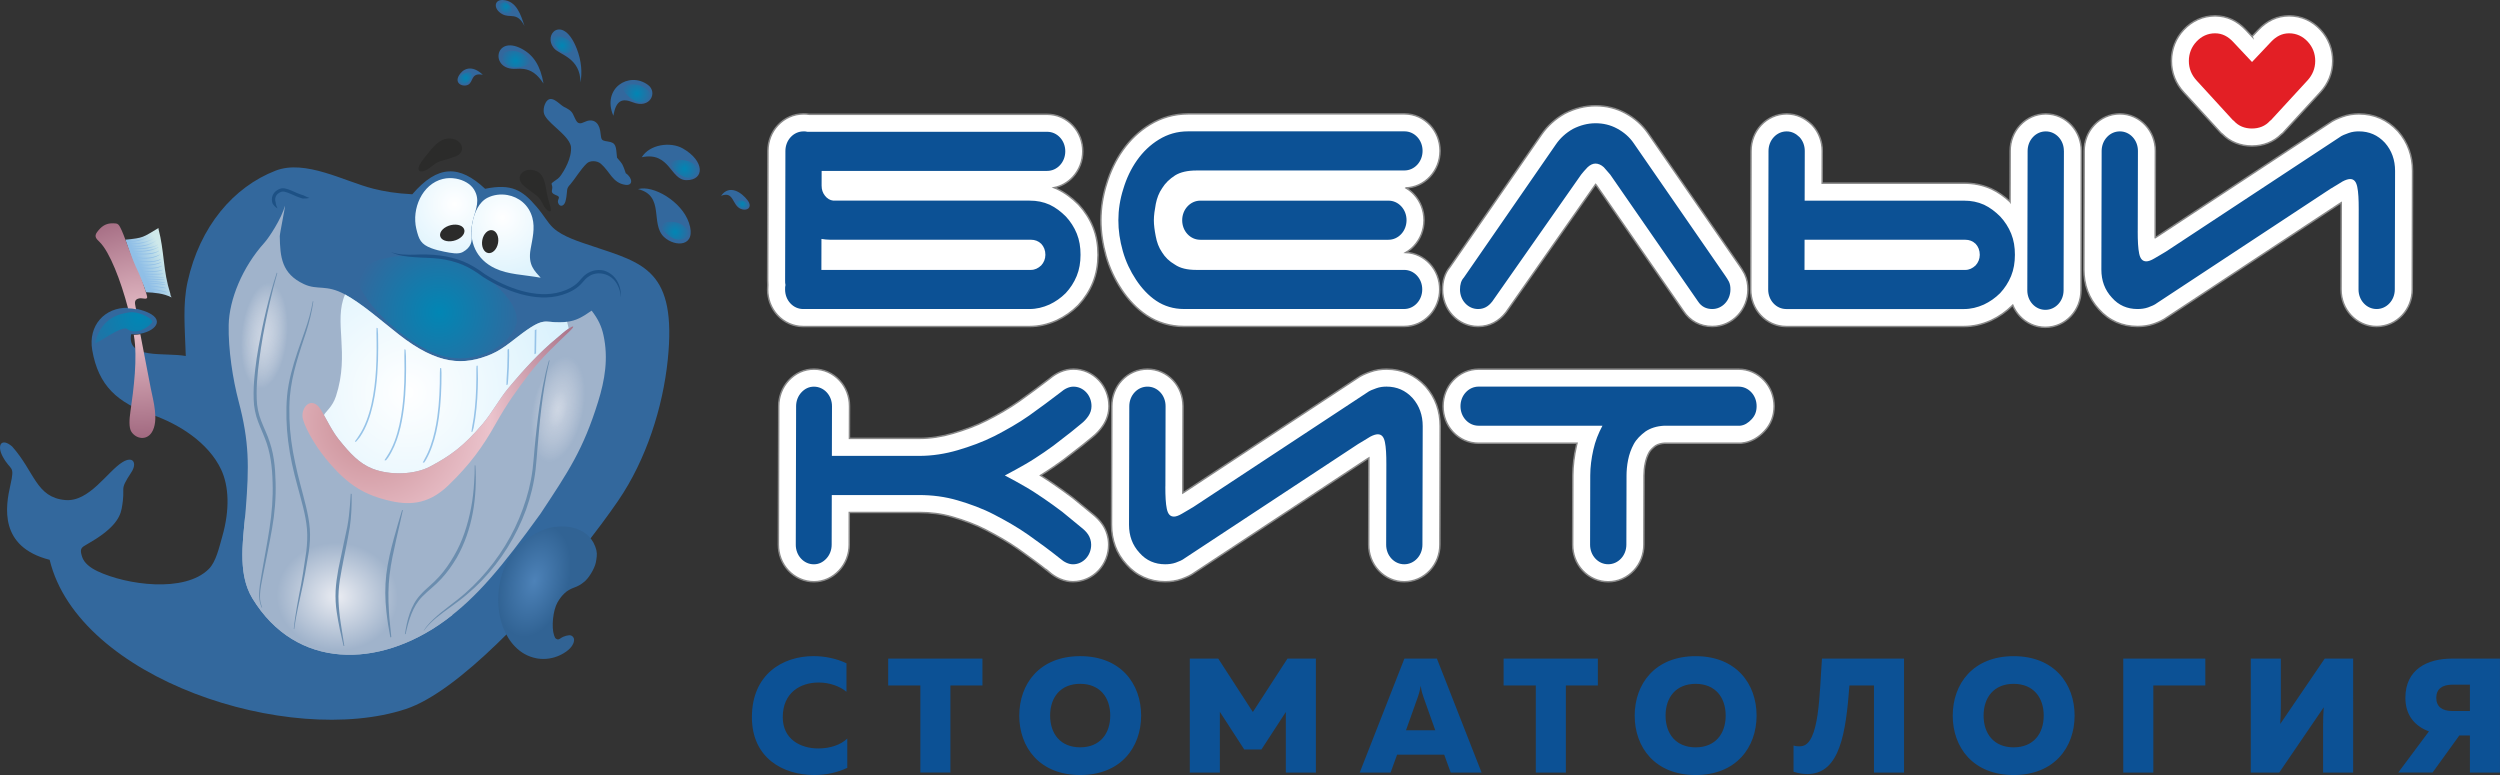 <?xml version="1.0" encoding="UTF-8"?> <svg xmlns="http://www.w3.org/2000/svg" xmlns:xlink="http://www.w3.org/1999/xlink" xmlns:xodm="http://www.corel.com/coreldraw/odm/2003" xml:space="preserve" width="127.211mm" height="39.436mm" version="1.1" style="shape-rendering:geometricPrecision; text-rendering:geometricPrecision; image-rendering:optimizeQuality; fill-rule:evenodd; clip-rule:evenodd" viewBox="0 0 1531.22 474.68"><rect x="0" y="0" width="1531.22" height="474.68" fill="#333333" stroke="none"/> <defs> <style type="text/css"> .str0 {stroke:#898989;stroke-width:0.92;stroke-miterlimit:22.926} .fil16 {fill:none} .fil9 {fill:#2B2B2A} .fil4 {fill:#33689D} .fil12 {fill:#96C3E8} .fil5 {fill:#A0B3CB} .fil1 {fill:white} .fil0 {fill:#0C5195;fill-rule:nonzero} .fil14 {fill:#1D5185;fill-rule:nonzero} .fil13 {fill:#6B8DAE;fill-rule:nonzero} .fil2 {fill:#E31F25;fill-rule:nonzero} .fil3 {fill:url(#id0)} .fil15 {fill:url(#id1)} .fil24 {fill:url(#id2)} .fil22 {fill:url(#id3)} .fil26 {fill:url(#id4)} .fil8 {fill:url(#id5)} .fil23 {fill:url(#id6)} .fil21 {fill:url(#id7)} .fil28 {fill:url(#id8)} .fil25 {fill:url(#id9)} .fil27 {fill:url(#id10)} .fil10 {fill:url(#id11)} .fil6 {fill:url(#id12)} .fil18 {fill:url(#id13)} .fil11 {fill:url(#id14)} .fil7 {fill:url(#id15)} .fil30 {fill:url(#id16)} .fil20 {fill:url(#id17)} .fil29 {fill:url(#id18)} .fil17 {fill:url(#id19)} .fil19 {fill:url(#id20)} </style> <linearGradient id="id0" gradientUnits="userSpaceOnUse" x1="101.44" y1="159.63" x2="87.23" y2="166.21"> <stop offset="0" style="stop-opacity:1; stop-color:#CFE9EA"></stop> <stop offset="1" style="stop-opacity:1; stop-color:#90BFE7"></stop> </linearGradient> <linearGradient id="id1" gradientUnits="userSpaceOnUse" xlink:href="#id0" x1="87.95" y1="139.53" x2="82.82" y2="145.66"> </linearGradient> <radialGradient id="id2" gradientUnits="userSpaceOnUse" gradientTransform="matrix(1.156 0.713 -7.12919E-001 1.155 -45 -222)" cx="309.8" cy="4.5" r="4.08" fx="309.8" fy="4.5"> <stop offset="0" style="stop-opacity:1; stop-color:#0186B4"></stop> <stop offset="0.89" style="stop-opacity:1; stop-color:#33689D"></stop> <stop offset="1" style="stop-opacity:1; stop-color:#33689D"></stop> </radialGradient> <radialGradient id="id3" gradientUnits="userSpaceOnUse" gradientTransform="matrix(1.165 0.389 -3.89301E-001 1.165 -26 -198)" xlink:href="#id2" cx="454.55" cy="125.44" r="3.8" fx="454.55" fy="125.44"> </radialGradient> <radialGradient id="id4" gradientUnits="userSpaceOnUse" gradientTransform="matrix(1.165 0.39 -3.89519E-001 1.165 -42 -162)" xlink:href="#id2" cx="390.17" cy="57.7" r="8.52" fx="390.17" fy="57.7"> </radialGradient> <radialGradient id="id5" gradientUnits="userSpaceOnUse" gradientTransform="matrix(0.349 -1.16177E+000 -5.16485E-001 -3.3394E-001 352 731)" cx="341.35" cy="250.61" r="26.74" fx="341.35" fy="250.61"> <stop offset="0" style="stop-opacity:0.608; stop-color:#EAECF2"></stop> <stop offset="0.349" style="stop-opacity:0.804; stop-color:#C5CFDE"></stop> <stop offset="1" style="stop-opacity:1; stop-color:#A0B3CB"></stop> </radialGradient> <radialGradient id="id6" gradientUnits="userSpaceOnUse" gradientTransform="matrix(1.109 -1.14791E+000 1.148 1.109 -85 322)" xlink:href="#id2" cx="284.78" cy="47.41" r="3.84" fx="284.78" fy="47.41"> </radialGradient> <radialGradient id="id7" gradientUnits="userSpaceOnUse" gradientTransform="matrix(1.165 0.389 -3.89454E-001 1.165 -13 -184)" xlink:href="#id2" cx="413.52" cy="141.86" r="8.52" fx="413.52" fy="141.86"> </radialGradient> <radialGradient id="id8" gradientUnits="userSpaceOnUse" gradientTransform="matrix(-1.1674E+000 -3.00413E-001 0.3 -1.16754E+000 673 175)" xlink:href="#id2" cx="315.52" cy="36.96" r="8.63" fx="315.52" fy="36.96"> </radialGradient> <radialGradient id="id9" gradientUnits="userSpaceOnUse" gradientTransform="matrix(1.165 0.389 -3.89522E-001 1.165 -29 -181)" xlink:href="#id2" cx="419.58" cy="103.98" r="8.52" fx="419.58" fy="103.98"> </radialGradient> <radialGradient id="id10" gradientUnits="userSpaceOnUse" gradientTransform="matrix(2.898 0.006 -6.04105E-003 2.898 -159 -371)" xlink:href="#id2" cx="84.51" cy="195" r="17.56" fx="84.51" fy="195"> </radialGradient> <radialGradient id="id11" gradientUnits="userSpaceOnUse" gradientTransform="matrix(1.743 -1.34219E+000 1.342 1.743 -374 281)" cx="278.26" cy="124.76" r="23.06" fx="278.26" fy="124.76"> <stop offset="0" style="stop-opacity:1; stop-color:white"></stop> <stop offset="1" style="stop-opacity:1; stop-color:#D0EEFC"></stop> </radialGradient> <radialGradient id="id12" gradientUnits="userSpaceOnUse" gradientTransform="matrix(-9.28483E-001 -7.75222E-002 0.069 -8.2305E-001 373 682)" cx="206.35" cy="365.26" r="39.88" fx="206.35" fy="365.26"> <stop offset="0" style="stop-opacity:1; stop-color:#EAECF2"></stop> <stop offset="1" style="stop-opacity:1; stop-color:#A0B3CB"></stop> </radialGradient> <radialGradient id="id13" gradientUnits="userSpaceOnUse" gradientTransform="matrix(1.236 1.65 -1.6504E+000 1.236 148 -539)" xlink:href="#id11" cx="307.42" cy="133.4" r="25.49" fx="307.42" fy="133.4"> </radialGradient> <radialGradient id="id14" gradientUnits="userSpaceOnUse" gradientTransform="matrix(1.611 0.512 -5.12282E-001 1.611 -29 -275)" xlink:href="#id11" cx="249.4" cy="240.6" r="74.98" fx="249.4" fy="240.6"> </radialGradient> <radialGradient id="id15" gradientUnits="userSpaceOnUse" gradientTransform="matrix(0.054 -9.08973E-001 0.4 -3.8531E-002 71 361)" cx="162.18" cy="205.44" r="35.63" fx="162.18" fy="205.44"> <stop offset="0" style="stop-opacity:0.608; stop-color:#EAECF2"></stop> <stop offset="1" style="stop-opacity:1; stop-color:#A0B3CB"></stop> </radialGradient> <radialGradient id="id16" gradientUnits="userSpaceOnUse" gradientTransform="matrix(0.901 -1.21117E+000 0.556 1.076 -166 369)" cx="327.51" cy="356.53" r="21.1" fx="327.51" fy="356.53"> <stop offset="0" style="stop-opacity:1; stop-color:#4D82B8"></stop> <stop offset="1" style="stop-opacity:1; stop-color:#316394"></stop> </radialGradient> <radialGradient id="id17" gradientUnits="userSpaceOnUse" gradientTransform="matrix(1.165 0.389 -3.89489E-001 1.165 30 -136)" xlink:href="#id2" cx="268.92" cy="191.12" r="48.75" fx="268.92" fy="191.12"> </radialGradient> <radialGradient id="id18" gradientUnits="userSpaceOnUse" gradientTransform="matrix(1.159 0.684 -6.84397E-001 1.159 -36 -240)" xlink:href="#id2" cx="344.57" cy="27.83" r="6.59" fx="344.57" fy="27.83"> </radialGradient> <radialGradient id="id19" gradientUnits="userSpaceOnUse" gradientTransform="matrix(0.124 1.205 -1.20488E+000 0.124 314 72)" cx="84.89" cy="198.55" r="65.73" fx="84.89" fy="198.55"> <stop offset="0" style="stop-opacity:1; stop-color:#EBC3CC"></stop> <stop offset="1" style="stop-opacity:1; stop-color:#975C75"></stop> </radialGradient> <radialGradient id="id20" gradientUnits="userSpaceOnUse" gradientTransform="matrix(1.43 1.197 -1.19708E+000 1.43 213 -383)" cx="226.72" cy="259.46" r="82.92" fx="226.72" fy="259.46"> <stop offset="0" style="stop-opacity:1; stop-color:#C88B93"></stop> <stop offset="0.478" style="stop-opacity:1; stop-color:#EBC3CC"></stop> <stop offset="1" style="stop-opacity:1; stop-color:#975C75"></stop> </radialGradient> </defs> <g id="Слой_x0020_1">  <path class="fil0" d="M460.53 439.28c-0,24.93 19.01,35.4 38.12,35.4 7.36,0 14.23,-1.5 20.3,-4.39l0 -17.95c-3.98,3.89 -10.55,6.08 -17.72,6.08 -10.85,0 -21.8,-5.58 -21.8,-19.15 0,-15.16 10.95,-21.24 22,-21.24 6.37,0 12.74,2.09 17.02,5.68l0 -17.45c-6.07,-2.89 -13.14,-4.39 -20.2,-4.39 -18.81,0 -37.72,11.07 -37.72,37.4zm83.47 -35.9l0 16.45 19.71 0 -0 53.35 18.41 0 0 -53.35 19.61 0 0 -16.45 -57.73 0zm80.28 34.9c-0,19.45 12.44,36.4 37.32,36.4 24.88,0 37.32,-16.95 37.33,-36.4 0,-19.45 -12.44,-36.4 -37.32,-36.4 -24.88,0 -37.32,16.95 -37.32,36.4zm55.73 0c-0,11.17 -6.37,19.45 -18.41,19.45 -12.04,0 -18.41,-8.28 -18.41,-19.45 0,-11.17 6.37,-19.45 18.41,-19.45 12.04,0 18.41,8.28 18.41,19.45zm108.55 -34.9l-21.2 32.71 -21.2 -32.71 -17.42 0 -0 69.81 18.41 0 0 -37.2 14.93 23.03 10.55 0 14.93 -22.93 -0 37.1 18.41 0 0 -69.81 -17.42 0zm63.16 69.81l3.98 -10.97 28.86 0 3.98 10.97 18.91 0 -27.36 -69.81 -19.91 0 -27.37 69.81 18.91 0zm16.62 -46.07c0.6,-1.69 1.19,-3.39 1.79,-7.08 0.6,3.69 1.19,5.39 1.79,7.08l7.16 20.14 -17.92 0 7.17 -20.14zm52.61 -23.73l-0 16.45 19.71 0 -0 53.35 18.41 0 0 -53.35 19.61 0 0 -16.45 -57.73 0zm80.28 34.9c-0,19.45 12.44,36.4 37.32,36.4 24.88,0 37.32,-16.95 37.33,-36.4 0,-19.45 -12.44,-36.4 -37.32,-36.4 -24.88,0 -37.32,16.95 -37.33,36.4zm55.73 0c0,11.17 -6.37,19.45 -18.41,19.45 -12.04,0 -18.41,-8.28 -18.41,-19.45 0,-11.17 6.37,-19.45 18.41,-19.45 12.04,0 18.41,8.28 18.41,19.45zm58.98 -34.9c-1.59,21.14 -1.4,52.45 -12.64,53.65 -1.89,0.2 -3.48,0 -4.78,-0.4l-0 16.06c3.09,1 5.97,1.4 8.56,1.4 20.01,-0.1 23.49,-25.63 25.68,-54.25l15.03 0 -0 53.35 18.41 0 0 -69.81 -50.26 0zm80.08 34.9c-0,19.45 12.44,36.4 37.32,36.4 24.88,0 37.32,-16.95 37.33,-36.4 0,-19.45 -12.44,-36.4 -37.32,-36.4 -24.88,0 -37.32,16.95 -37.32,36.4zm55.73 0c-0,11.17 -6.37,19.45 -18.41,19.45 -12.04,0 -18.41,-8.28 -18.41,-19.45 0,-11.17 6.37,-19.45 18.41,-19.45 12.04,0 18.41,8.28 18.41,19.45zm67.14 34.9l0 -53.35 31.85 0 0 -16.45 -50.26 0 -0 69.81 18.41 0zm122.38 0l0.01 -69.81 -17.42 0 -27.27 40.09c0.3,-3.29 0.4,-7.68 0.4,-11.57l0 -28.52 -18.41 0 -0 69.81 17.42 0 27.27 -39.99c-0.3,3.29 -0.4,7.68 -0.4,11.47l-0 28.52 18.41 0zm48.63 0l16.42 -22.74 6.47 0 -0 22.74 18.41 0 0 -69.81 -29.36 0c-15.13,0 -28.56,6.58 -28.57,24.03 -0,10.97 6.07,17.45 14.43,20.54l-18.81 25.23 21 0zm2.29 -45.77c0,-5.38 3.58,-8.08 9.85,-8.08l10.75 0 -0 16.15 -10.75 0c-6.27,0 -9.85,-2.69 -9.85,-8.08z"></path> <g id="_105553353117216"> <path class="fil1 str0" d="M1019.53 271.46c-1.93,0.13 -3.87,0.55 -5.53,1.58 -1.41,1.07 -3.08,2.52 -3.91,4.06 -1.15,2.11 -1.93,4.38 -2.4,6.74 -0.49,2.43 -0.73,4.92 -0.74,7.4l-0.1 42.42c-0.01,5.84 -2.13,11.46 -6.12,15.75 -4.09,4.4 -9.7,6.92 -15.72,6.92 -6.02,0 -11.64,-2.52 -15.72,-6.93 -3.98,-4.3 -6.08,-9.93 -6.06,-15.78l0.1 -42.42c0.01,-6.07 0.82,-12.11 2.14,-18.03 0.13,-0.57 0.26,-1.13 0.4,-1.69l-60.24 0c-6.02,0 -11.63,-2.51 -15.72,-6.93 -3.98,-4.3 -6.08,-9.93 -6.06,-15.78 0.01,-5.84 2.14,-11.46 6.12,-15.75 4.09,-4.4 9.7,-6.91 15.72,-6.91l159.15 0c6.02,0 11.64,2.52 15.72,6.93 3.98,4.3 6.08,9.93 6.07,15.77 -0.01,5.84 -1.9,10.96 -5.89,15.25 -3.78,4.07 -8.45,6.86 -14.07,7.37l-0.48 0.04 -46.65 0zm-295.05 30.43c0.32,-0.19 0.64,-0.39 0.97,-0.58l105.6 -69.54c2.58,-1.89 5.33,-2.98 8.32,-4.05 3.19,-1.14 6.49,-1.63 9.87,-1.63 9.34,0 17.46,3.57 23.8,10.42l0.1 0.11 0.1 0.11c6.01,6.88 8.87,15.2 8.85,24.29l-0.17 72.62c-0.01,5.84 -2.14,11.46 -6.12,15.75 -4.09,4.4 -9.7,6.91 -15.72,6.91 -6.02,0 -11.64,-2.52 -15.72,-6.93 -3.98,-4.3 -6.08,-9.93 -6.06,-15.78l0.11 -49.16c0,-1.24 0.01,-2.57 -0,-3.93 -0.32,0.19 -0.65,0.39 -0.97,0.57l-105.59 69.53c-2.5,1.84 -5.19,3.01 -8.1,4.06 -3.23,1.16 -6.68,1.63 -10.1,1.63 -9.29,0 -17.5,-3.55 -23.67,-10.53 -6.27,-6.83 -9.21,-15.19 -9.19,-24.41l0.17 -72.62c0.01,-5.84 2.14,-11.46 6.12,-15.75 4.09,-4.4 9.7,-6.91 15.72,-6.91 6.02,0 11.63,2.52 15.72,6.93 3.98,4.3 6.08,9.93 6.07,15.78l-0.11 49.16c-0,1.24 -0.01,2.57 0,3.93zm-81.99 48.43c-6.08,-4.86 -12.36,-9.45 -18.71,-13.95 -6.26,-4.43 -13,-8.18 -19.79,-11.73 -6.5,-3.4 -13.46,-5.88 -20.49,-7.95 -6.68,-1.97 -13.61,-2.81 -20.56,-2.81l-42.76 0 -0.05 19.76c-0.01,5.84 -2.14,11.46 -6.12,15.75 -4.08,4.39 -9.45,6.91 -15.48,6.91 -6.02,0 -11.63,-2.52 -15.72,-6.93 -3.98,-4.3 -6.08,-9.93 -6.07,-15.78l0.2 -84.85c0.01,-5.84 2.14,-11.46 6.12,-15.75 4.08,-4.39 9.45,-6.91 15.48,-6.91 6.02,0 11.64,2.52 15.72,6.93 3.98,4.3 6.08,9.93 6.06,15.78l-0.05 19.71 42.71 0c6.98,0 13.89,-1.09 20.58,-3.06 7.14,-2.1 14.2,-4.59 20.82,-7.99 6.82,-3.5 13.53,-7.28 19.79,-11.7 6.32,-4.46 12.5,-9.13 18.66,-13.8 4.09,-3.5 9.16,-5.88 14.62,-5.88 6.02,0 11.64,2.52 15.72,6.93 3.98,4.3 6.08,9.93 6.07,15.77 -0.01,4.28 -1.29,8.34 -3.66,11.89 -1.78,2.68 -4.1,5.2 -6.64,7.18 -3.86,3.18 -7.71,6.36 -11.72,9.34 -3.78,3.04 -7.67,5.94 -11.69,8.65 -2.7,1.82 -5.41,3.64 -8.18,5.36 2.75,1.72 5.44,3.52 8.12,5.34 3.91,2.64 7.7,5.45 11.48,8.27l0.18 0.13 0.17 0.14c3.85,3.12 7.68,6.28 11.5,9.44 2.54,1.98 4.85,4.26 6.63,6.95 2.35,3.57 3.61,7.88 3.61,12.16 -0.01,5.84 -2.14,11.46 -6.12,15.75 -4.09,4.4 -9.7,6.91 -15.72,6.91 -5.51,0 -10.62,-2.43 -14.73,-5.99z"></path> <path class="fil0" d="M1064.83 236.8c3.01,0 5.78,1.25 7.86,3.49 2.08,2.24 3.23,5.24 3.22,8.48 -0.01,3.25 -0.94,5.74 -3.03,7.99 -2.09,2.25 -4.41,3.75 -7.18,3.99l-46.5 0c-4.63,0.25 -8.33,1.5 -11.34,3.5 -3.01,2.24 -5.56,4.74 -7.19,7.73 -1.63,3 -2.79,6.24 -3.49,9.73 -0.7,3.5 -0.94,6.74 -0.95,9.48l-0.1 42.42c-0.01,3.25 -1.17,6.24 -3.26,8.48 -2.09,2.25 -4.87,3.5 -7.88,3.5 -3.01,0 -5.78,-1.25 -7.86,-3.5 -2.08,-2.24 -3.23,-5.24 -3.22,-8.48l0.1 -42.42c0.01,-5.24 0.72,-10.48 1.89,-15.72 1.17,-5.24 3.03,-9.98 5.59,-14.73l-75.88 0c-3.01,0 -5.78,-1.25 -7.86,-3.49 -2.08,-2.25 -3.23,-5.24 -3.22,-8.49 0.01,-3.24 1.17,-6.24 3.26,-8.48 2.09,-2.25 4.87,-3.49 7.87,-3.49l159.15 0zm-351.07 61.14c-0.01,5.99 0.21,10.48 0.9,13.72 0.69,3.25 2.07,4.74 4.38,4.74 1.16,0 2.78,-0.5 4.86,-1.75 1.85,-1 4.17,-2.5 7.18,-4.24l106.11 -69.88c1.62,-1.25 3.7,-2 5.79,-2.74 2.08,-0.75 4.17,-1 6.25,-1 6.25,0 11.56,2.24 15.95,6.99 4.15,4.74 6.22,10.48 6.21,17.22l-0.17 72.62c-0.01,3.25 -1.17,6.24 -3.26,8.48 -2.09,2.25 -4.87,3.5 -7.87,3.5 -3.01,0 -5.78,-1.25 -7.86,-3.5 -2.08,-2.24 -3.23,-5.24 -3.22,-8.48l0.11 -49.16c0.01,-5.99 -0.21,-10.48 -0.89,-13.73 -0.69,-3.25 -2.07,-4.74 -4.38,-4.74 -1.16,0 -2.78,0.5 -4.63,1.49 -2.09,1.25 -4.4,2.75 -7.41,4.49l-106.11 69.88c-1.62,1.25 -3.47,2 -5.56,2.75 -2.08,0.75 -4.39,1 -6.48,1 -6.25,0 -11.56,-2.25 -15.71,-6.99 -4.39,-4.74 -6.45,-10.48 -6.44,-17.22l0.17 -72.62c0.01,-3.24 1.17,-6.24 3.26,-8.48 2.09,-2.25 4.87,-3.49 7.88,-3.49 3.01,0 5.78,1.25 7.86,3.49 2.08,2.24 3.23,5.24 3.22,8.48l-0.11 49.16zm-204.22 -18.72l53.44 0c8.1,0 15.96,-1.25 23.6,-3.49 7.64,-2.25 15.28,-4.99 22.69,-8.73 7.18,-3.74 14.36,-7.74 21.08,-12.48 6.72,-4.74 12.98,-9.48 19.23,-14.22 2.55,-2.25 5.33,-3.49 7.87,-3.49 3.01,0 5.78,1.25 7.86,3.49 2.08,2.24 3.23,5.24 3.22,8.48 -0.01,2.25 -0.71,4.24 -1.87,5.99 -1.16,1.75 -2.78,3.49 -4.41,4.74 -3.94,3.25 -7.88,6.49 -11.59,9.24 -3.71,2.99 -7.42,5.74 -11.12,8.23 -3.71,2.5 -7.41,4.99 -11.35,7.24 -3.94,2.25 -8.34,4.74 -12.74,6.99 4.39,2.25 8.78,4.74 12.7,6.99 3.93,2.25 7.62,4.74 11.32,7.24 3.7,2.5 7.39,5.24 11.09,7.99 3.7,3 7.62,6.24 11.54,9.48 1.62,1.25 3.23,2.74 4.39,4.49 1.15,1.75 1.84,3.99 1.84,6.24 -0.01,3.25 -1.17,6.24 -3.26,8.48 -2.09,2.25 -4.87,3.5 -7.88,3.5 -2.54,0 -5.32,-1.25 -7.86,-3.5 -6.23,-4.99 -12.7,-9.73 -19.4,-14.47 -6.7,-4.74 -13.86,-8.74 -21.02,-12.48 -7.16,-3.74 -14.79,-6.49 -22.42,-8.73 -7.63,-2.24 -15.49,-3.24 -23.59,-3.24l-53.44 0 -0.07 30.44c-0.01,3.25 -1.17,6.24 -3.26,8.48 -2.09,2.25 -4.64,3.5 -7.64,3.5 -3.01,0 -5.78,-1.25 -7.86,-3.5 -2.08,-2.24 -3.23,-5.24 -3.22,-8.48l0.2 -84.85c0,-3.24 1.17,-6.24 3.26,-8.48 2.09,-2.25 4.63,-3.49 7.64,-3.49 3.01,0 5.78,1.25 7.86,3.49 2.08,2.24 3.22,5.24 3.22,8.48l-0.07 30.45z"></path> </g> <g id="_105553356420608"> <path class="fil1 str0" d="M470.26 174.53c-0.08,-0.91 -0.1,-1.82 -0.09,-2.75l0.18 -79.36c0.01,-5.84 2.13,-11.46 6.12,-15.75 4.09,-4.4 9.7,-6.91 15.72,-6.91 1.19,0 2.34,0.05 3.51,0.25l145.7 0c6.02,0 11.63,2.52 15.72,6.93 3.98,4.3 6.08,9.94 6.07,15.78 -0.01,5.84 -2.14,11.46 -6.12,15.75 -3.09,3.32 -7.04,5.57 -11.38,6.47 0.53,0.21 1.06,0.43 1.59,0.67l0.11 0.05 0.11 0.05c4.87,2.3 9.12,5.55 12.92,9.34l0.15 0.15 0.14 0.15c3.73,4.03 6.71,8.66 8.76,13.75 2.2,5.45 3.07,11.15 3.06,17 -0.01,5.86 -0.92,11.55 -3.14,17 -2.07,5.09 -5.07,9.71 -8.81,13.73l-0.14 0.16 -0.15 0.15c-3.8,3.78 -8.09,6.79 -12.94,9.08l-0.11 0.05 -0.11 0.05c-5.32,2.37 -10.77,3.67 -16.61,3.67l-138.57 0c-6.02,0 -11.63,-2.52 -15.72,-6.93 -3.98,-4.3 -6.08,-9.93 -6.07,-15.78 0,-0.92 0.02,-1.83 0.1,-2.74zm390.9 -59.42c1.82,1.07 3.49,2.42 4.97,4.01 3.98,4.3 6.08,9.93 6.06,15.77 -0.01,5.84 -2.14,11.46 -6.12,15.75 -1.47,1.59 -3.15,2.93 -4.96,3.99 5.61,0.28 10.8,2.75 14.64,6.9 3.98,4.3 6.08,9.93 6.06,15.77 -0.01,5.84 -2.14,11.46 -6.12,15.75 -4.09,4.4 -9.7,6.91 -15.71,6.91l-134.86 0c-8.14,0 -16.05,-2.26 -22.83,-6.8 -6.22,-4.16 -11.34,-9.75 -15.45,-15.98 -4.17,-6.32 -7.36,-13.16 -9.42,-20.45 -2.02,-7.15 -3.15,-14.47 -3.14,-21.9 0.02,-7.59 1.21,-15.14 3.54,-22.37 2.19,-7.28 5.46,-14.27 9.86,-20.48 4.48,-6.33 9.98,-11.64 16.61,-15.68 7.2,-4.38 14.97,-6.55 23.39,-6.55l132.55 0c6.02,0 11.63,2.52 15.72,6.93 3.98,4.3 6.08,9.93 6.07,15.78 -0.01,5.84 -2.14,11.46 -6.12,15.75 -3.86,4.16 -9.09,6.63 -14.73,6.89zm26.95 48.37l56.06 -81.11c3.64,-5.27 8.39,-9.56 13.96,-12.71l0.2 -0.12 0.21 -0.11c5.86,-2.99 12.16,-4.66 18.75,-4.66 6.44,0 12.59,1.46 18.27,4.53 5.55,2.99 10.3,7.14 13.89,12.33l55.93 80.96c1.1,1.52 2.03,3.11 2.94,4.75l0.2 0.35 0.17 0.37c1.37,2.96 1.9,6 1.9,9.25 -0.01,5.84 -2.14,11.46 -6.12,15.75 -4.09,4.4 -9.7,6.91 -15.72,6.91 -7.34,0 -13.66,-3.34 -17.68,-9.49l-53.23 -76.89c-0.19,-0.21 -0.37,-0.42 -0.55,-0.63 -0.06,0.08 -0.13,0.16 -0.19,0.25l-54.59 77.93 -0.16 0.21c-4.23,5.46 -10.06,8.64 -17.03,8.64 -6.02,0 -11.63,-2.52 -15.72,-6.93 -3.98,-4.3 -6.08,-9.93 -6.07,-15.78 0.01,-5.03 1.32,-9.9 4.57,-13.79zm343.01 -39.96l0.07 -31.09c0.01,-5.84 2.13,-11.46 6.12,-15.75 4.09,-4.4 9.7,-6.91 15.71,-6.91 6.02,0 11.64,2.52 15.72,6.93 3.98,4.3 6.08,9.93 6.06,15.78l-0.2 85.34c-0.01,5.84 -2.14,11.46 -6.12,15.75 -4.09,4.4 -9.7,6.91 -15.72,6.91 -6.02,0 -11.64,-2.52 -15.72,-6.93 -1.82,-1.97 -3.25,-4.21 -4.26,-6.63l-0.07 0.07 -0.15 0.15c-3.8,3.78 -8.09,6.79 -12.94,9.08l-0.11 0.05 -0.11 0.05c-5.32,2.37 -10.77,3.67 -16.61,3.67l-108.72 0c-6.02,0 -11.64,-2.52 -15.72,-6.93 -3.98,-4.3 -6.08,-9.93 -6.06,-15.78l0.19 -84.85c0.01,-5.84 2.14,-11.46 6.12,-15.75 4.09,-4.4 9.7,-6.91 15.72,-6.91 5.94,0 11.1,2.43 15.32,6.52l0.21 0.2 0.2 0.21c3.97,4.3 6.07,9.93 6.06,15.77l-0.05 19.71 86.89 0c5.82,0 11.28,1.05 16.61,3.42l0.11 0.05 0.11 0.05c4.2,1.98 7.94,4.67 11.33,7.81zm148.25 -101.17l3.85 -4.08c5.06,-5.36 11.37,-8.57 18.84,-8.57 7.49,0 14.21,3.08 19.27,8.56 4.89,5.28 7.44,11.92 7.43,19.11 -0.02,7.22 -2.68,13.82 -7.56,19.13l-23.1 25.13 -0.65 0.47c-4.84,4.92 -11.27,7.33 -18.17,7.33 -6.91,0 -13.36,-2.42 -18.19,-7.37l-0.65 -0.47 -22.98 -25.11c-4.87,-5.33 -7.51,-11.94 -7.49,-19.17 0.02,-7.18 2.6,-13.8 7.49,-19.06 5.07,-5.46 11.79,-8.54 19.27,-8.54 7.47,0 13.79,3.22 18.84,8.6l3.81 4.05zm-59.33 123.22c0.32,-0.19 0.64,-0.39 0.97,-0.58l105.6 -69.54c2.58,-1.89 5.33,-2.98 8.32,-4.05 3.19,-1.14 6.49,-1.63 9.87,-1.63 9.34,0 17.46,3.57 23.8,10.42l0.1 0.1 0.1 0.11c6.02,6.87 8.88,15.2 8.86,24.3l-0.17 72.62c-0.01,5.84 -2.14,11.46 -6.12,15.75 -4.09,4.4 -9.7,6.91 -15.72,6.91 -6.02,0 -11.63,-2.52 -15.72,-6.93 -3.98,-4.3 -6.08,-9.93 -6.07,-15.78l0.11 -49.16c0,-1.24 0.01,-2.57 -0,-3.93 -0.32,0.19 -0.65,0.39 -0.97,0.57l-105.59 69.53c-2.5,1.84 -5.18,3.01 -8.1,4.06 -3.23,1.16 -6.68,1.63 -10.1,1.63 -9.29,0 -17.5,-3.55 -23.67,-10.53 -6.27,-6.83 -9.21,-15.18 -9.19,-24.41l0.17 -72.62c0.01,-5.84 2.14,-11.46 6.12,-15.75 4.09,-4.4 9.7,-6.91 15.72,-6.91 6.02,0 11.64,2.52 15.72,6.93 3.98,4.3 6.08,9.93 6.06,15.78l-0.11 49.16c-0,1.24 -0.01,2.57 0,3.93z"></path> <path class="fil2" d="M1379.35 37.96l11.66 -12.35c3.02,-3.2 6.56,-5.21 11.05,-5.21 4.5,0 8.37,1.84 11.41,5.13 3.05,3.3 4.59,7.32 4.58,11.82 -0.01,4.55 -1.67,8.57 -4.73,11.9l-22.36 24.31 -0.61 0.44c-2.85,3.24 -6.74,4.71 -11.08,4.71 -4.34,0 -8.23,-1.48 -11.08,-4.72l-0.61 -0.44 -22.25 -24.31c-3.06,-3.35 -4.69,-7.37 -4.68,-11.92 0.01,-4.49 1.57,-8.51 4.63,-11.8 3.05,-3.28 6.92,-5.12 11.42,-5.12 4.49,0 8.02,2.01 11.04,5.22l11.59 12.34z"></path> <path class="fil0" d="M1309.33 141.61c-0.01,5.99 0.21,10.48 0.89,13.72 0.69,3.25 2.07,4.74 4.38,4.74 1.16,0 2.78,-0.5 4.86,-1.75 1.85,-1 4.17,-2.5 7.18,-4.24l106.11 -69.88c1.62,-1.25 3.7,-2 5.79,-2.74 2.08,-0.75 4.16,-1 6.25,-1 6.25,0 11.56,2.24 15.95,6.99 4.15,4.74 6.22,10.48 6.21,17.22l-0.17 72.62c-0.01,3.25 -1.17,6.24 -3.26,8.48 -2.09,2.25 -4.87,3.5 -7.87,3.5 -3.01,0 -5.78,-1.25 -7.86,-3.5 -2.08,-2.24 -3.23,-5.24 -3.22,-8.48l0.11 -49.16c0.01,-5.99 -0.21,-10.48 -0.9,-13.73 -0.69,-3.25 -2.07,-4.74 -4.38,-4.74 -1.16,0 -2.78,0.5 -4.63,1.49 -2.08,1.25 -4.4,2.75 -7.41,4.49l-106.11 69.88c-1.62,1.25 -3.48,2 -5.56,2.75 -2.09,0.75 -4.4,1 -6.48,1 -6.25,0 -11.56,-2.25 -15.71,-6.99 -4.39,-4.74 -6.45,-10.48 -6.44,-17.22l0.17 -72.62c0.01,-3.24 1.17,-6.24 3.26,-8.48 2.09,-2.25 4.87,-3.49 7.88,-3.49 3.01,0 5.78,1.25 7.86,3.49 2.08,2.24 3.23,5.24 3.22,8.48l-0.11 49.16zm-45.23 -49.16c0.01,-3.24 -1.14,-6.24 -3.22,-8.48 -2.08,-2.25 -4.85,-3.49 -7.86,-3.49 -3.01,0 -5.78,1.25 -7.87,3.49 -2.09,2.24 -3.25,5.24 -3.26,8.48l-0.19 85.35c-0.01,3.24 1.14,6.24 3.22,8.48 2.08,2.25 4.85,3.49 7.86,3.49 3.01,0 5.79,-1.25 7.88,-3.49 2.09,-2.24 3.25,-5.24 3.26,-8.48l0.2 -85.35zm-170.02 96.83c-3.01,0 -5.78,-1.25 -7.86,-3.5 -2.08,-2.24 -3.23,-5.24 -3.22,-8.48l0.19 -84.85c0.01,-3.24 1.17,-6.24 3.26,-8.48 2.09,-2.25 4.87,-3.49 7.87,-3.49 3.01,0 5.55,1.25 7.86,3.49 2.08,2.24 3.23,5.24 3.22,8.48l-0.07 30.45 97.62 0c4.4,0 8.33,0.75 12.26,2.5 3.7,1.75 6.93,4.24 9.93,7.24 2.77,2.99 5.08,6.49 6.69,10.48 1.61,3.99 2.29,8.24 2.28,12.98 -0.01,4.74 -0.71,8.98 -2.34,12.98 -1.63,3.99 -3.95,7.48 -6.73,10.48 -3.02,2.99 -6.26,5.24 -9.96,6.99 -3.94,1.75 -7.87,2.74 -12.27,2.74l-108.72 0zm109.7 -23.96c2.31,0 4.4,-1 6.25,-2.75 1.62,-1.75 2.55,-3.99 2.56,-6.49 0,-2.74 -0.91,-4.99 -2.53,-6.74 -1.85,-1.75 -3.93,-2.49 -6.24,-2.49l-98.54 0 -0.04 18.47 98.55 0zm-289.9 19.46c-2.32,2.99 -5.1,4.49 -8.57,4.49 -3.01,0 -5.78,-1.25 -7.86,-3.5 -2.08,-2.24 -3.23,-5.24 -3.22,-8.48 0.01,-2.99 0.71,-5.49 2.33,-7.24l56.4 -81.6c2.55,-3.74 6.03,-6.99 10.43,-9.48 4.4,-2.24 9.03,-3.49 13.89,-3.49 4.63,0 9.02,1 13.18,3.25 4.16,2.24 7.62,5.24 10.16,8.98l56.03 81.1c0.92,1.25 1.61,2.5 2.31,3.74 0.69,1.49 0.92,2.99 0.91,4.74 -0.01,3.25 -1.17,6.24 -3.26,8.48 -2.09,2.25 -4.87,3.5 -7.87,3.5 -3.7,0 -6.71,-1.5 -8.78,-4.74l-53.72 -77.61c-1.16,-1.25 -2.31,-2.74 -3.92,-4.49 -1.62,-1.5 -3.47,-2.25 -5.08,-2.25 -1.62,0 -3.24,0.75 -4.86,2.25 -1.62,1.75 -3.02,3.24 -3.94,4.49l-54.54 77.86zm-181.17 -80.36c-5.32,0 -9.72,1 -12.96,2.99 -3.47,2.25 -6.02,4.74 -7.88,7.74 -2.09,2.99 -3.25,6.24 -3.96,9.73 -0.7,3.74 -1.17,6.99 -1.18,9.98 -0.01,2.99 0.45,6.24 1.13,9.73 0.69,3.74 1.84,6.99 3.91,9.98 1.84,2.99 4.38,5.49 7.85,7.49 3.23,2.24 7.63,3.25 12.95,3.25l127.46 0c3.01,0 5.78,1.25 7.86,3.49 2.08,2.25 3.23,5.24 3.22,8.48 -0.01,3.25 -1.17,6.24 -3.26,8.48 -2.09,2.25 -4.87,3.5 -7.87,3.5l-134.86 0c-6.25,0 -12.03,-1.75 -16.88,-4.99 -4.85,-3.25 -9,-7.74 -12.46,-12.98 -3.46,-5.24 -6.22,-10.98 -8.06,-17.47 -1.84,-6.49 -2.75,-12.73 -2.73,-18.96 0.01,-6.24 0.96,-12.73 3.05,-19.22 1.86,-6.24 4.66,-12.23 8.37,-17.47 3.71,-5.24 8.12,-9.48 13.45,-12.73 5.33,-3.25 11.11,-4.99 17.82,-4.99l132.55 0c3.01,0 5.78,1.25 7.86,3.49 2.08,2.24 3.23,5.24 3.22,8.48 -0.01,3.25 -1.17,6.24 -3.26,8.49 -2.09,2.24 -4.87,3.49 -7.87,3.49l-127.46 0zm117.7 18.47c3.01,0 5.78,1.25 7.86,3.5 2.08,2.24 3.23,5.24 3.22,8.48 -0.01,3.24 -1.17,6.24 -3.26,8.49 -2.09,2.24 -4.86,3.49 -7.87,3.49l-115.2 0c-3.01,0 -5.78,-1.25 -7.86,-3.49 -2.08,-2.25 -3.23,-5.24 -3.22,-8.49 0.01,-3.24 1.17,-6.24 3.26,-8.48 2.09,-2.25 4.87,-3.5 7.87,-3.5l115.2 0zm-369.36 -30.45c0.01,-3.24 1.17,-6.24 3.26,-8.48 2.09,-2.25 4.87,-3.49 7.88,-3.49 0.69,0 1.62,0 2.31,0.25l146.89 0c3.01,0 5.78,1.25 7.86,3.49 2.08,2.24 3.23,5.24 3.22,8.49 -0.01,3.24 -1.17,6.24 -3.26,8.48 -2.09,2.25 -4.87,3.49 -7.87,3.49l-138.1 0 -0.02 8.98c-0,2.5 0.68,4.49 2.07,6.24 1.39,1.75 3,2.75 5.08,2.99l120.29 0c4.39,0 8.33,0.75 12.25,2.5 3.7,1.75 6.93,4.24 9.93,7.24 2.77,2.99 5.07,6.49 6.69,10.48 1.61,3.99 2.29,8.24 2.28,12.98 -0.01,4.74 -0.72,8.98 -2.35,12.98 -1.63,3.99 -3.95,7.48 -6.73,10.48 -3.01,2.99 -6.26,5.24 -9.96,6.99 -3.94,1.75 -7.87,2.74 -12.26,2.74l-138.57 0c-3.01,0 -5.78,-1.25 -7.86,-3.5 -2.08,-2.24 -3.23,-5.24 -3.22,-8.48 0,-1 0,-1.99 0.24,-2.74 -0.23,-0.75 -0.23,-1.75 -0.23,-2.75l0.18 -79.36zm22.08 53.9l-0.04 18.97 128.39 0c2.31,0 4.4,-1 6.25,-2.75 1.62,-1.75 2.55,-3.99 2.56,-6.49 0.01,-2.74 -0.91,-4.99 -2.53,-6.74 -1.85,-1.75 -3.93,-2.49 -6.24,-2.49l-122.83 0c-2.08,0 -3.93,-0.25 -5.55,-0.5z"></path> </g> <g id="_105553356402144"> <path class="fil3" d="M76.81 146.79c1.7,4.5 3.26,10.43 5.67,16.27 2.15,5.22 5.19,10.38 6.36,14.31l0 0c0.17,0.55 0.34,1.09 0.5,1.61l0 0c5.36,0.28 10.73,0.62 15.77,3.2l0 0c-0.16,-0.47 -0.49,-0.82 -0.65,-1.28l0 0c-0.11,-0.34 -0.06,-0.8 -0.17,-1.14l0 0c-2.13,-6.67 -3.14,-12.98 -3.93,-19.91l0 0c-0.88,-7.23 -1.53,-12.82 -3.25,-19.5 -0.05,-0.22 0.02,-0.47 -0.04,-0.69 -9.77,5.79 -8.96,6.03 -20.26,7.14z"></path> <path class="fil4" d="M310.34 388.48l51.41 -58.78c2.32,-3 4.54,-5.92 6.63,-8.73 3.83,-5.15 7.27,-9.94 10.2,-14.23 17.38,-25.35 27.4,-57.47 30.39,-86.12 5.76,-55.25 -14.92,-59.38 -45.96,-69.82 -7.77,-2.61 -18.32,-5.77 -24.2,-11.25 -3.52,-3.29 -5.25,-7.17 -10.3,-13.07 -8.59,-10.03 -15.23,-14.17 -31.37,-10.85 -15.69,-14.64 -28.91,-14.89 -44.61,3.36 -10.26,-0.54 -17.12,-1.73 -23.83,-3.41 -17.68,-4.42 -41.67,-18.18 -59.99,-11.03 -25.63,10 -46.32,34 -53.83,68.12 -3.03,13.79 -1.67,27.66 -1.09,45.37 -13.09,-2.33 -36.24,2.27 -33.47,-13.33 0.56,0.04 1.13,0.06 1.68,0.05 1.36,-0.01 2.71,-0.14 4,-0.37 10.21,-1.87 16.76,-10.25 -0.92,-14.9 -0.57,-0.15 -1.14,-0.28 -1.7,-0.4 -1.67,-0.34 -3.31,-0.53 -4.9,-0.57 -14.29,-0.39 -24.58,10.85 -21.99,25.88 3.77,21.85 15.39,32.25 36.54,39.56 16.56,5.72 34.69,17.16 42.44,33.68 4.75,10.11 5.38,24.58 0.62,41.13 -1.85,6.41 -3.72,15.25 -8.19,19.72 -14.84,14.83 -50.54,9.77 -68.22,1.35 -4.41,-2.1 -8.16,-4.97 -9.41,-8.85 -1.63,-5.06 -0.44,-5.66 3.26,-7.76 15.23,-8.64 19.82,-15.41 21,-21.72 2.79,-14.89 -2.14,-9.89 5.98,-22.34 3.55,-5.44 1.14,-10.18 -5.49,-6.1 -9.22,5.66 -20.36,24.55 -35.08,23.2 -17.86,-1.63 -18.6,-17.14 -32.46,-32.76 -6.54,-5.68 -9.65,-0.94 -5.76,6.24 4.93,9.09 7.52,4.71 4.64,17.39 -2.94,12.94 -7.22,37.79 24.06,45.74 17.64,73.13 146.69,114.87 218.04,91.42 16.24,-5.34 36.26,-20.98 56.06,-40.12 1.95,-1.88 3.89,-3.79 5.82,-5.73z"></path> <path class="fil5" d="M362.37 190.26c-5.94,4.15 -9.65,6.15 -15.03,6.82 -12.97,1.61 -12.2,-3.61 -24.4,4.85 -7.38,5.11 -14.06,11.54 -21.68,14.84 -17.15,7.41 -33.05,6.82 -56.91,-11.85 -10.81,-8.46 -22.4,-18.77 -33.01,-24.57 -11.68,-6.37 -16.71,-2.41 -25.14,-6.32 -13.7,-6.36 -14.63,-16.57 -14.84,-29.32 -0.03,-1.58 3.22,-17.07 3.19,-18.72 -2.15,7.96 -9.75,19.51 -12.63,22.7 -13.48,14.96 -21.54,34.76 -21.85,50.37 -0.3,15.1 2.56,33.39 6.06,46.63 6.65,25.13 6.42,40.1 4.41,65.99 -1.37,17.56 -5.53,39.06 4.06,54.8 26.62,43.7 77.26,43.33 118.02,13.55 19.31,-14.11 35.05,-32.97 58.37,-65.3 17.14,-25.93 26.23,-39.3 35.36,-68.71 4.1,-13.19 6.4,-26.57 3.25,-40.85 -1.13,-5.13 -3.1,-9.6 -7.23,-14.92z"></path> <path class="fil6" d="M150.07 316.97c-1.58,16.45 -4.12,35.33 4.53,49.52 26.62,43.7 77.26,43.33 118.02,13.55 1.52,-1.11 3.01,-2.25 4.49,-3.42l-1.45 -2.08 -2.33 -1.73c-32.87,-33.86 -65.99,-58.07 -119.63,-56.91l-3.62 1.07z"></path> <path class="fil7" d="M169.91 151.47c-36.86,5.61 -31.37,88.5 -16.32,107.96 39.77,-11.61 23.39,-60.68 16.32,-107.96z"></path> <path class="fil8" d="M352.63 197.12c32.67,17.96 -1.04,93.89 -21.87,106.97 -33.33,-24.6 -1.05,-65.03 21.87,-106.97z"></path> <path class="fil9" d="M273.83 97.52c1.52,-0.46 3.18,-0.99 4.64,-1.49 8.18,-2.83 4.38,-11.54 -3.73,-11.21 -6.27,0.25 -10.52,6.55 -14.75,11.76 -5.95,7.33 -3.76,9.49 0.3,7.94 1.74,-0.66 3.81,-2.46 5.75,-3.87 2.77,-2.02 4.57,-2.15 7.79,-3.12z"></path> <path class="fil9" d="M324.91 117.01c-1.27,-0.96 -2.65,-2.02 -3.84,-3 -6.71,-5.48 -0.13,-12.34 7.36,-9.24 5.8,2.4 5.52,9.96 7.14,16.47 0.76,3.08 1.56,5.07 1.81,6.46 0.65,3.7 -2.97,0.78 -4,-1.04 -0.75,-1.31 -1.45,-2.87 -2.22,-4.03 -1.91,-2.85 -3.55,-3.6 -6.24,-5.62z"></path> <path class="fil10" d="M271.24 109.6c-12.75,3.13 -19.17,18.34 -16.25,30.56l0 0c1.56,6.54 2.76,9.46 9.3,11.9l0 0c2.4,0.89 5.13,1.58 7.81,2.1l0 0c4.41,0.87 8.62,1.73 11.41,0.18l0 0c5.14,-2.87 5.75,-6.65 5.33,-10.13l0 0c-0.37,-3.07 0.06,-6.72 1.03,-10.23l0 0c1.62,-5.91 4.36,-11.62 0.43,-17.95l0 0c-2.1,-3.39 -6.35,-5.8 -11.03,-6.63l0 0c-2.64,-0.47 -5.42,-0.44 -8.04,0.21l0 0z"></path> <path class="fil11" d="M322.94 201.93c-7.38,5.11 -14.06,11.54 -21.68,14.84l0 0c-17.15,7.41 -33.05,6.82 -56.91,-11.85l0 0c-10.81,-8.46 -22.39,-18.77 -33.01,-24.57l0 0c-7.21,16.5 3.05,36 -5.54,62.27l0 0c-2.22,6.79 -6.44,9.46 -7.38,11.63l0 0c2.47,4.47 5.56,10.5 9,14.81l0 0c6.86,8.59 12.62,14.82 20.63,17.98l0 0c10.85,4.28 25.93,3.71 35.34,-1.26l0 0c12.57,-6.66 20.64,-12.54 32.2,-26.1l0 0c5.69,-6.68 10.1,-15.11 15.84,-22.03l0 0c5.03,-6.06 10.33,-12.11 15.85,-17.77l0 0c4.43,-4.55 9.02,-8.85 13.72,-12.71l0 0c2.48,-2.03 4.66,-4.18 7.36,-5.93 -0.34,-1.38 -0.68,-2.75 -1.02,-4.13l0 0c-12.97,1.61 -12.2,-3.61 -24.4,4.85l0 0z"></path> <path class="fil12" d="M327.55 202.21l-0.22 14.72 0.02 -0c0.35,-0.18 0.68,-0.33 0.99,-0.44l0.23 -14.88c-0.33,0.28 -0.68,0.48 -1.03,0.6zm-16.69 12.02l-0.01 3.58c-0.04,4.77 -0.22,9.54 -0.58,14.3l-0.11 3.76c0.29,-0.14 0.56,-0.26 0.83,-0.38l0.29 -3.3c0.37,-4.78 0.54,-9.57 0.58,-14.37l-0.06 -4.17c-0.3,0.2 -0.62,0.34 -0.92,0.44l-0.02 0.14zm-19.1 11.72l0 6.01c-0.08,7.98 -0.49,16.02 -1.63,23.92 -0.3,1.98 -0.63,3.94 -1.01,5.9 -0.11,0.96 -0.24,1.91 -0.39,2.86 0.22,-0.1 0.43,-0.19 0.66,-0.27 0.25,-0.8 0.48,-1.6 0.72,-2.4 0.38,-1.98 0.72,-3.96 1.01,-5.96 1.14,-7.95 1.56,-16.03 1.64,-24.06l-0.18 -8.03c-0.23,0.06 -0.47,0.1 -0.71,0.13l-0.13 1.89zm-22.35 2.4c0.03,9.04 -0.33,18.17 -1.59,27.12 -0.85,5.97 -2.09,11.9 -4.11,17.56 -0.98,2.83 -2.22,5.58 -3.7,8.18 -0.3,0.72 -0.69,1.38 -1.09,2.04 0.28,0.02 0.58,0.06 0.85,0.12 0.41,-0.53 0.79,-1.07 1.12,-1.66 1.51,-2.66 2.78,-5.46 3.78,-8.35 2.05,-5.75 3.31,-11.74 4.16,-17.76 1.27,-9.03 1.61,-18.15 1.6,-27.26l-0.17 -2.81 -0.73 -0.14 -0.12 2.96zm-21.75 -10.19c0.23,10.54 0.06,21.24 -1.27,31.71 -0.9,6.98 -2.29,13.94 -4.77,20.5 -1.25,3.28 -2.79,6.45 -4.73,9.35 -0.45,0.74 -0.92,1.47 -1.43,2.19l0.95 0.06c0.46,-0.55 0.89,-1.1 1.32,-1.68 5.83,-8.71 8.34,-20.05 9.66,-30.29 1.34,-10.55 1.48,-21.23 1.28,-31.85 -0.09,-1.31 -0.18,-2.62 -0.27,-3.93 -0.22,-0.1 -0.45,-0.23 -0.67,-0.36l-0.08 4.31zm-17.08 -13.39c0.08,3.59 0.11,7.17 0.07,10.75 -0.08,7.17 -0.42,14.33 -1.33,21.44 -0.91,7.09 -2.32,14.15 -4.88,20.8 -1.28,3.32 -2.86,6.52 -4.87,9.44 -0.65,1.05 -1.36,2.07 -2.13,3.05 0.16,0.15 0.31,0.31 0.44,0.49 0.89,-0.94 1.73,-1.93 2.52,-2.96 2.06,-3 3.68,-6.28 4.98,-9.66 2.6,-6.77 4.02,-13.9 4.93,-21.04 1.36,-10.69 1.49,-21.57 1.26,-32.34 -0.08,-1.27 -0.17,-2.53 -0.26,-3.79 -0.25,-0.04 -0.48,-0.1 -0.69,-0.17l-0.06 3.99z"></path> <path class="fil13" d="M336.62 220.78c-1.36,5.33 -2.37,10.75 -3.23,16.18 -1.34,8.35 -2.34,16.75 -3.12,25.17l-1.1 12.64c-0.35,4.21 -0.62,8.43 -1.11,12.69 -0.99,8.49 -3.03,16.84 -5.92,24.88 -5.91,16.02 -15.11,30.82 -26.92,43.12 -2.95,3.08 -6.09,5.96 -9.33,8.73 -3.25,2.76 -6.69,5.26 -10.11,7.76 -5.65,4.08 -11.86,8.45 -16.03,14.2l-0.3 0.13c0.5,-0.79 1.04,-1.56 1.61,-2.3 1.33,-1.66 2.78,-3.23 4.33,-4.69 6.15,-5.83 13.35,-10.44 19.67,-16.07 3.14,-2.81 6.18,-5.73 9.03,-8.83 11.42,-12.36 20.47,-26.92 26.15,-42.74 2.9,-7.88 4.96,-16.08 6,-24.41 0.5,-4.15 0.81,-8.39 1.19,-12.61 0.37,-4.22 0.8,-8.44 1.3,-12.65 0.97,-8.43 2.15,-16.83 3.69,-25.18 1.08,-5.4 2.25,-10.81 3.82,-16.1 0.13,0.03 0.26,0.06 0.39,0.08zm-45.45 64.28c1.21,19.33 -1.71,39.48 -11.4,56.49 -2.72,4.63 -5.83,9.04 -9.51,12.98 -3.63,4 -8,7.17 -11.62,10.87 -5.84,5.85 -8.42,14.65 -10.19,22.94l-0.45 0.11c1.27,-8.51 3.48,-17.64 9.49,-24.11 1.79,-2.04 3.82,-3.81 5.78,-5.57 1.96,-1.77 3.88,-3.55 5.62,-5.49 3.52,-3.85 6.51,-8.2 9.11,-12.73 5.34,-9.03 8.53,-19.2 10.52,-29.52 1.01,-5.17 1.59,-10.43 1.9,-15.7 0.25,-3.43 0.34,-6.88 0.34,-10.33l0.4 0.07zm-44.43 27.39c-1.26,5.89 -2.62,11.75 -3.97,17.62 -1.63,7.31 -3.29,14.61 -4.16,21.99 -0.88,7.38 -0.85,14.84 -0.4,22.29 0.08,1.87 0.25,3.73 0.42,5.59 0.15,1.86 0.34,3.73 0.57,5.59 0.13,1.56 0.3,3.11 0.48,4.66l-0.59 0.23c-1.03,-5.27 -1.87,-10.58 -2.44,-15.93 -0.83,-7.49 -0.91,-15.12 -0.06,-22.65 0.94,-7.53 2.66,-14.89 4.66,-22.13 1.59,-5.8 3.26,-11.56 5.03,-17.31l0.45 0.06zm-31.37 -9.92c0.11,6.79 -0.12,13.6 -1.12,20.38 -1.45,8.75 -3.43,17.32 -4.99,25.98 -0.82,4.31 -1.55,8.62 -1.83,12.96 -0.31,4.34 -0.01,8.69 0.4,13.04 0.43,4.36 1.17,8.7 1.85,13.05l1.22 7.73 -0.48 -0.08c-1.62,-6.77 -3.1,-13.58 -4.15,-20.51 -0.67,-4.39 -0.92,-8.87 -0.7,-13.34 0.22,-4.47 0.91,-8.87 1.68,-13.23 1.73,-8.66 3.68,-17.28 5.45,-25.86 0.81,-4.29 1.3,-8.66 1.64,-13.04 0.22,-2.41 0.37,-4.84 0.51,-7.26l0.5 0.18zm-23.44 -117.93c-0.86,6.21 -2.37,12.34 -4.27,18.31 -4.28,13.03 -8.89,26 -10.09,39.76 -0.39,4.51 -0.42,9.1 -0.29,13.65 0.27,9.12 1.55,18.18 3.49,27.1 1.82,8.96 4.47,17.72 6.64,26.69 1.06,4.48 1.99,9.04 2.34,13.7 0.37,4.65 0.05,9.33 -0.58,13.9 -1.48,9.09 -3.02,18.17 -5.08,27.12 -0.99,4.48 -1.96,8.96 -2.78,13.47 -0.4,2.34 -0.8,4.68 -1.1,7.04l-0.28 -0.17c0.21,-2.32 0.52,-4.64 0.85,-6.95 0.67,-4.55 1.5,-9.07 2.34,-13.59 1.87,-8.99 3.22,-18.04 4.51,-27.11 0.52,-4.53 0.75,-9.07 0.38,-13.57 -0.37,-4.5 -1.3,-8.97 -2.39,-13.4 -2.2,-8.86 -4.94,-17.67 -6.83,-26.7 -1.9,-9.03 -3.13,-18.23 -3.35,-27.47 -0.09,-4.62 -0.04,-9.23 0.39,-13.86 0.41,-4.62 1.29,-9.19 2.41,-13.66 2.24,-8.97 5.44,-17.61 8.49,-26.25 2.11,-5.9 3.77,-11.95 4.86,-18.12 0.12,0.05 0.24,0.09 0.35,0.12zm-22.09 -17.34c-1.72,6 -3.25,12.05 -4.62,18.13 -2.11,9.14 -3.93,18.35 -5.37,27.61 -1.34,9.26 -2.68,18.58 -2.67,27.89 -0.05,2.33 0.12,4.63 0.3,6.93 0.29,2.28 0.71,4.53 1.38,6.72 1.32,4.39 3.46,8.57 5.19,13.01 1.71,4.44 2.98,9.09 3.67,13.8 0.74,4.71 0.96,9.45 1.09,14.16 0.25,9.45 -0.52,18.94 -2.17,28.21 -1.6,9.29 -3.59,18.47 -5.37,27.69 -0.87,4.61 -2.01,9.2 -2.02,13.86 -0.07,2.37 0.5,4.61 1.33,6.8 -0.1,0.03 -0.2,0.06 -0.3,0.1 -0.95,-2.16 -1.5,-4.51 -1.57,-6.89 -0.14,-4.77 0.86,-9.42 1.58,-14.05 1.58,-9.26 3.4,-18.49 4.8,-27.75 1.4,-9.26 2.21,-18.58 1.87,-27.92 -0.22,-9.34 -1.29,-18.66 -4.8,-27.28 -1.65,-4.33 -3.79,-8.57 -5.16,-13.19 -0.68,-2.31 -1.11,-4.69 -1.41,-7.07 -0.17,-2.38 -0.33,-4.77 -0.27,-7.14 -0.05,-2.38 0.18,-4.73 0.27,-7.1 0.23,-2.35 0.37,-4.71 0.67,-7.05 0.53,-4.69 1.2,-9.35 2.05,-13.99 2.77,-15.47 6.32,-30.82 11.21,-45.73l0.31 0.24z"></path> <path class="fil14" d="M169.97 127.63c-1.23,-0.69 -2.31,-1.73 -3.07,-3.09 -0.45,-1.45 -0.58,-3.12 0.01,-4.62 0.54,-1.52 1.68,-2.76 2.98,-3.53 0.68,-0.4 1.27,-0.71 2.11,-0.93 0.84,-0.25 1.66,-0.17 2.42,-0.07 2.97,0.59 5.28,1.96 7.75,2.94 1.22,0.5 2.44,0.95 3.68,1.3 1.15,0.65 2.38,1.13 3.71,1.59 -1.36,0.37 -2.8,0.4 -4.25,0.37 -1.35,-0.38 -2.66,-0.86 -3.93,-1.39 -2.51,-1.02 -4.95,-2.36 -7.29,-2.81 -0.56,-0.07 -1.13,-0.12 -1.58,0.03 -0.46,0.11 -1.09,0.41 -1.56,0.7 -1.01,0.59 -1.77,1.47 -2.14,2.5 -0.4,1.02 -0.34,2.2 0.03,3.29 0.07,1.2 0.51,2.47 1.13,3.73z"></path> <path class="fil15" d="M93.37 146.31c-4.63,2.21 -9.96,3.24 -15.06,2.55l0.03 0.09c5.66,1.32 12.66,-0.29 17.33,-3.59l-0.2 -0.18c-0.68,0.41 -1.38,0.78 -2.1,1.13zm-0.49 -2.25c-4.25,2.13 -10.03,3.94 -14.91,3.8l0.03 0.08c5.31,0.62 11.93,-1.48 16.32,-4.28 -0.05,-0.1 -0.1,-0.19 -0.14,-0.29 -0.43,0.24 -0.86,0.47 -1.3,0.7zm1.99 28.2c-2.56,-0.13 -5.13,-0.14 -7.69,0.02l0.01 0.02c2.55,0.24 5.1,0.28 7.64,0.46 1.3,0.06 2.58,0.17 3.88,0.28 0.75,0.07 1.51,0.15 2.26,0.24l-0.04 -0.22c-1.99,-0.47 -4.03,-0.65 -6.06,-0.81zm2.95 -2.68l-8.1 -0.45c-1.31,-0.08 -2.62,-0.14 -3.93,-0.26l0.01 0.02c2.61,0.61 5.29,0.77 7.95,0.96 2.21,0.09 4.42,0.18 6.63,0.1l-0.03 -0.19 -2.52 -0.18zm-1.9 5.74c-1.28,-0.13 -2.56,-0.25 -3.85,-0.26 -1.18,0.03 -2.43,-0.04 -3.54,0.43l0.01 0.02c0.52,-0.16 1.08,-0.14 1.62,-0.14 0.63,-0.01 1.27,0.03 1.9,0.08 3.18,0.23 6.37,0.66 9.52,1.16l-0.05 -0.26c-1.84,-0.49 -3.72,-0.78 -5.61,-1.03zm1 -9.55c-2.84,0.4 -5.7,0.35 -8.55,0.13 -1.33,-0.12 -2.66,-0.27 -3.97,-0.51l0.02 0.05c2.65,0.85 5.46,1.11 8.25,1.13 2.13,-0.04 4.94,-0.26 6.89,-1.2l-0.03 -0.19c-0.83,0.31 -1.72,0.47 -2.59,0.6zm-8.17 -15.67c-3.26,0.78 -6.66,0.64 -9.99,0.11l0.03 0.09c6.2,1.62 12.31,0.69 17.46,-3.21l-0.05 -0.26c-2.3,1.5 -4.79,2.69 -7.46,3.26zm5.83 2.18c-4.62,1.51 -9.73,1.62 -14.57,1.53l0.03 0.08c5.32,0.67 12.4,0.38 17.01,-2.34l-0.04 -0.25c-0.78,0.39 -1.6,0.71 -2.43,0.99zm-4.14 5.57c-3.09,0.26 -6.19,-0.19 -9.25,-0.8l0.03 0.09c5.46,1.72 11.59,1.95 16.65,-1.02l-0.04 -0.23c-2.32,1.13 -4.83,1.81 -7.4,1.96zm5.54 3.56c-4.32,1 -8.88,1 -13.18,-0.08l0.04 0.09c4.78,1.79 11.34,1.57 15.88,-0.63l-0.04 -0.2c-0.88,0.33 -1.79,0.6 -2.7,0.82zm1.28 6.28c-2.76,0.05 -5.48,0.03 -8.24,-0.06 -1.3,-0.08 -2.63,-0.07 -3.9,-0.39l0.01 0.03c1.23,0.48 2.56,0.61 3.86,0.75 1.38,0.13 2.76,0.17 4.14,0.2 1.38,-0.01 2.76,-0.03 4.14,-0.13 0.9,-0.07 1.8,-0.15 2.69,-0.32l-0.03 -0.17c-0.89,0.08 -1.79,0.08 -2.68,0.11zm-2.99 3.09c-2.58,-0.07 -5.15,-0.15 -7.73,-0.05l0.01 0.02c2.56,0.3 5.14,0.41 7.71,0.54 2.12,0.06 4.25,0.13 6.37,0.09l-0.04 -0.2c-2.1,-0.2 -4.21,-0.29 -6.31,-0.4zm1.05 2.64c-2.5,-0.11 -5.07,-0.27 -7.51,0.39l0.01 0.02c1.21,-0.17 2.43,-0.13 3.65,-0.11 2.55,0.08 5.09,0.26 7.63,0.54 0.7,0.08 1.4,0.17 2.09,0.27l-0.04 -0.24c-1.91,-0.5 -3.87,-0.71 -5.83,-0.88zm-2.57 3.54c-1.17,-0.05 -2.38,-0.06 -3.51,0.28l0.02 0.06c1.14,-0.19 2.31,-0.06 3.45,0.05 3.12,0.37 6.25,1.05 9.3,1.81l-0.06 -0.31c-1.72,-0.59 -3.49,-1.01 -5.27,-1.38 -1.3,-0.22 -2.62,-0.43 -3.94,-0.5zm-0.65 -12.91c-2.83,0.03 -5.65,-0.36 -8.49,-0.6l0.03 0.06c4.66,1 11.17,1.94 15.47,-0.54l-0.04 -0.21c-2.16,1.01 -4.59,1.3 -6.96,1.29zm3.86 -4.51c-1.56,0.36 -3.18,0.5 -4.79,0.51 -1.61,0.06 -3.23,-0.03 -4.85,-0.16 -1.42,-0.12 -2.83,-0.26 -4.25,-0.45l0.03 0.08c2.96,0.72 6.02,1.07 9.08,1.04 2.33,-0.08 5.18,-0.35 7.19,-1.65l-0.04 -0.24c-0.74,0.41 -1.56,0.67 -2.37,0.87zm-0.69 -5.13c-1.62,0.53 -3.33,0.77 -5.04,0.87 -3.23,0.25 -6.48,0 -9.74,-0.14l0.03 0.07c4.83,0.73 12.89,1.41 16.93,-1.5l-0.05 -0.28c-0.66,0.42 -1.38,0.74 -2.12,0.98zm-0.84 -3.69c-1.66,0.57 -3.41,0.88 -5.16,1.06 -1.76,0.22 -3.53,0.28 -5.3,0.29 -1.55,-0 -3.09,-0.04 -4.64,-0.18l0.03 0.07c3.27,0.61 6.64,0.63 9.97,0.32 2.52,-0.31 5.3,-0.88 7.44,-2.32l-0.05 -0.27c-0.72,0.43 -1.5,0.75 -2.28,1.03z"></path> <path class="fil4" d="M340.18 119.36c-3.6,-1.46 -1.58,-3.01 -1.94,-5.13 -0.31,-1.82 -1.07,-1.62 0.98,-3.05 1.81,-1.26 3.05,-1.95 4.45,-3.97 1.38,-1.98 6.9,-10.49 6,-17.71 -1.76,-7.55 -16.08,-14.79 -16.64,-20.79 -0.15,-1.58 0.07,-3.13 0.56,-4.44 3.05,-8.15 8.94,-0.3 11.72,1.13 2.54,1.31 4.41,2.14 5.63,4.48 1.96,3.74 2.29,7.2 6.94,4.88 4.87,-2.43 8.8,-0.32 9.74,5.38 0.88,5.37 -0.06,5.83 4.67,6.52 5.29,0.77 4.92,2.96 5.63,9.92 3.74,4.27 3.48,4.17 5.35,9.51 4.31,2.94 4.6,7.84 -0.28,7.11 -7.87,-1.17 -9.38,-8.13 -15.02,-12.95 -2.25,-1.93 -6.51,-2.07 -8.5,-0.21 -3.75,3.5 -7.24,9.5 -10.07,12.78 -2.78,2.79 -1.78,3.72 -2.5,7.8 -0.18,1 -0.35,1.99 -0.59,2.83 -0.92,3.1 -3.71,3.49 -4.5,0.69 -0.69,-2.44 2.5,-3.37 -1.63,-4.76z"></path> <path class="fil16" d="M340.18 119.36c-3.6,-1.46 -1.58,-3.01 -1.94,-5.13 -0.31,-1.82 -1.07,-1.62 0.98,-3.05 1.81,-1.26 3.05,-1.95 4.45,-3.97 1.38,-1.98 6.9,-10.49 6,-17.71 -1.76,-7.55 -16.08,-14.79 -16.64,-20.79 -0.15,-1.58 0.07,-3.13 0.56,-4.44 3.05,-8.15 8.94,-0.3 11.72,1.13 2.54,1.31 4.41,2.14 5.63,4.48 1.96,3.74 2.29,7.2 6.94,4.88 4.87,-2.43 8.8,-0.32 9.74,5.38 0.88,5.37 -0.06,5.83 4.67,6.52 5.29,0.77 4.92,2.96 5.63,9.92 3.74,4.27 3.48,4.17 5.35,9.51 4.31,2.94 4.6,7.84 -0.28,7.11 -7.87,-1.17 -9.38,-8.13 -15.02,-12.95 -2.25,-1.93 -6.51,-2.07 -8.5,-0.21 -3.75,3.5 -7.24,9.5 -10.07,12.78 -2.78,2.79 -1.78,3.72 -2.5,7.8 -0.18,1 -0.35,1.99 -0.59,2.83 -0.92,3.1 -3.71,3.49 -4.5,0.69 -0.69,-2.44 2.5,-3.37 -1.63,-4.76z"></path> <path class="fil4" d="M316.15 42.13c1.65,-0.11 3.21,-0.1 4.7,0.11 4.36,0.63 8.18,2.98 12.05,8.97 -1.87,-10.9 -6.08,-17.48 -13.35,-21.33 -16.79,-8.89 -19.69,13.38 -3.4,12.25z"></path> <path class="fil16" d="M316.15 42.13c1.65,-0.11 3.21,-0.1 4.7,0.11 4.36,0.63 8.18,2.98 12.05,8.97 -1.87,-10.9 -6.08,-17.48 -13.35,-21.33 -16.79,-8.89 -19.69,13.38 -3.4,12.25z"></path> <path class="fil4" d="M286.69 51.92c3.41,-1.72 1.58,-7.64 9.02,-6.11 -5.42,-5.24 -10.57,-4.72 -13.67,-0.91 -4.89,6.02 1.4,8.66 4.66,7.02z"></path> <path class="fil16" d="M286.69 51.92c3.41,-1.72 1.58,-7.64 9.02,-6.11 -5.42,-5.24 -10.57,-4.72 -13.67,-0.91 -4.89,6.02 1.4,8.66 4.66,7.02z"></path> <path class="fil4" d="M353.2 29.69c-8.29,-21.15 -21.15,-8.68 -13.83,-0.08 3.4,4 16.09,5.74 16.17,20.85 1.04,-5.86 0.73,-12.95 -2.33,-20.77z"></path> <path class="fil16" d="M353.2 29.69c-8.29,-21.15 -21.15,-8.68 -13.83,-0.08 3.4,4 16.09,5.74 16.17,20.85 1.04,-5.86 0.73,-12.95 -2.33,-20.77z"></path> <path class="fil4" d="M308.04 0.01c-5.52,-0.3 -5.97,5.51 -0.5,8.6 5.04,2.85 9.11,-1.68 13.71,7.32 -2.2,-6.56 -4.73,-15.45 -13.21,-15.92z"></path> <path class="fil16" d="M308.04 0.01c-5.52,-0.3 -5.97,5.51 -0.5,8.6 5.04,2.85 9.11,-1.68 13.71,7.32 -2.2,-6.56 -4.73,-15.45 -13.21,-15.92z"></path> <path class="fil4" d="M396.89 52.01c-11.63,-8.59 -28.4,2.13 -21.23,18.88 1.68,-9.54 5.43,-10.86 11.85,-8.27 10.78,4.35 15.45,-6.12 9.38,-10.61z"></path> <path class="fil16" d="M396.89 52.01c-11.63,-8.59 -28.4,2.13 -21.23,18.88 1.68,-9.54 5.43,-10.86 11.85,-8.27 10.78,4.35 15.45,-6.12 9.38,-10.61z"></path> <path class="fil4" d="M393.08 96.29c4.89,-7.96 17.7,-9.64 25.21,-5.33 13.36,7.67 13.4,19.37 2.2,19.39 -9.98,0.02 -10.08,-17.64 -27.41,-14.06z"></path> <path class="fil16" d="M393.08 96.29c4.89,-7.96 17.7,-9.64 25.21,-5.33 13.36,7.67 13.4,19.37 2.2,19.39 -9.98,0.02 -10.08,-17.64 -27.41,-14.06z"></path> <path class="fil4" d="M390.77 115.82c9.26,-2.65 26.78,7.52 31.2,20.63 4.98,14.75 -8.39,15.12 -15.23,8.74 -8.65,-8.06 0.66,-25.3 -15.97,-29.37z"></path> <path class="fil16" d="M390.77 115.82c9.26,-2.65 26.78,7.52 31.2,20.63 4.98,14.75 -8.39,15.12 -15.23,8.74 -8.65,-8.06 0.66,-25.3 -15.97,-29.37z"></path> <path class="fil4" d="M453.55 127.88c-5.26,-2.41 -4.04,-11.07 -11.91,-7.93 5.07,-7.25 12.66,-2.15 16.34,2.86 3.19,4.33 -0.62,6.81 -4.43,5.07z"></path> <path class="fil16" d="M453.55 127.88c-5.26,-2.41 -4.04,-11.07 -11.91,-7.93 5.07,-7.25 12.66,-2.15 16.34,2.86 3.19,4.33 -0.62,6.81 -4.43,5.07z"></path> <path class="fil17" d="M69.23 136.77c-4.51,-0.13 -7.24,1.97 -9.78,5.4l0 0c-2.08,2.8 -0.22,4.29 1.63,6.12l0 0c6.08,6.01 12.87,23.46 17.35,40.54l0 0c1.59,0.04 3.22,0.23 4.9,0.57l0 0c-0.08,-0.55 -0.24,-1.12 -0.34,-1.67l0 0c-0.32,-1.85 -1.08,-4.27 2.16,-4.95l0 0c2.03,-0.42 4.48,0.81 4.94,-0.4l0 0c0.26,-0.71 -0.59,-2.76 -1.26,-5.03l0 0c-1.31,-4.43 -3.56,-9.67 -5.58,-13.85l0 0c-3.03,-6.58 -7.16,-19.78 -9.69,-24.4l0 0c-0.82,-1.5 -1.36,-2.02 -2.49,-2.22l0 0c-0.48,-0.09 -1.07,-0.11 -1.84,-0.13zm12.72 68.31c0.02,0.13 0.03,0.25 0.06,0.38l0 0c2.35,13.81 -0.15,32.95 -2.16,46.84l0 0c-0.61,4.23 -1.04,9.72 0.68,12.24l0 0c2.99,4.39 9.24,5.31 12.42,0.29l0 0c4.55,-7.16 0.85,-19.61 -0.61,-27.01l0 0c-0.62,-3.17 -3.93,-20.1 -6.38,-33.12l0 0c-1.29,0.23 -2.64,0.37 -4,0.37l0 0z"></path> <path class="fil18" d="M298.61 121.11c-5.38,2.72 -7.97,9.22 -9.11,14.45l0 0c-2.71,12.45 2.21,23.35 13.71,28.79l0 0c8.15,3.86 16.97,3.8 27.95,5.75 -3.65,-4.15 -7.92,-7.69 -6.18,-17.5l0 0c1.13,-6.37 2.82,-12.76 1.1,-19.19l0 0c-2.17,-8.11 -8.5,-12.76 -15.29,-13.96l0 0c-4.17,-0.74 -8.51,-0.18 -12.17,1.66l0 0z"></path> <path class="fil19" d="M348.37 201.21c-2.7,1.75 -4.88,3.9 -7.36,5.93l0 0c-10.57,8.67 -20.5,19.57 -29.57,30.49l0 0c-5.75,6.92 -10.15,15.34 -15.84,22.03l0 0c-11.56,13.57 -19.63,19.45 -32.2,26.1l0 0c-9.41,4.98 -24.49,5.54 -35.34,1.26l0 0c-8.01,-3.16 -13.77,-9.39 -20.64,-17.98l0 0c-5.29,-6.62 -9.76,-17.36 -12.42,-20.15l0 0c-5.52,-5.79 -11.33,1.78 -9.34,8.27l0 0c2.11,6.9 8.55,17.83 16.55,26.94l0 0c11.23,12.78 20.77,19.15 37.41,22.83l0 0c12.98,2.88 23.95,1 35.08,-9.74l0 0c13.35,-12.87 21.2,-23.87 29.02,-37.82l0 0c6.75,-12.05 12.92,-20.59 20.5,-30.5l0 0c7.62,-9.97 15.87,-17.52 24.77,-26.1l0 0c1.78,-1.72 2.43,-2.71 1.97,-2.79l0 0c-0.32,-0.06 -1.19,0.33 -2.58,1.24l0 0z"></path> <path class="fil20" d="M219.44 168.43c-3.32,11.42 27.82,42.67 50.88,49.36l0 0c23.06,6.69 42.68,-7.79 46,-19.21l0 0c3.31,-11.41 -16.43,-32.21 -39.49,-38.9l0 0c-2.58,-0.75 -5.26,-1.36 -7.99,-1.85l0 0c-21.66,-3.85 -46.45,0.46 -49.4,10.6l0 0z"></path> <path class="fil21" d="M413.57 136.06l-0.02 -0 -0.02 -0 -0.02 -0c-3.79,-0.67 -8.12,0.08 -8.63,1.85l0 0c-0.58,2 4.86,7.46 8.89,8.63l0 0c4.03,1.17 7.46,-1.36 8.04,-3.36l0 0c0.58,-2 -2.87,-5.63 -6.9,-6.8l0 0c-0.43,-0.12 -0.88,-0.23 -1.33,-0.31z"></path> <path class="fil22" d="M454.6 122.86l-0.01 -0 -0.01 -0 -0.01 -0 -0.01 -0 -0.01 -0 -0.01 -0c-1.69,-0.3 -3.63,0.03 -3.86,0.83l0 0c-0.26,0.89 2.17,3.33 3.97,3.85l0 0c1.8,0.52 3.33,-0.61 3.59,-1.5l0 0c0.26,-0.89 -1.28,-2.51 -3.08,-3.04l0 0c-0.18,-0.05 -0.37,-0.1 -0.56,-0.13z"></path> <path class="fil23" d="M288.01 44.29l-0.01 -0 -0.01 -0c-1.47,-0.26 -4.51,0.64 -5.75,1.96l0 0c-1.48,1.57 -0.91,3.93 0,4.79l0 0c0.91,0.86 3.54,0.29 5.01,-1.28l0 0c1.48,-1.57 2.29,-4.34 1.38,-5.19l0 0c-0.14,-0.13 -0.35,-0.22 -0.61,-0.27z"></path> <path class="fil24" d="M305.71 2.93c-0.59,1.1 0.63,3.49 2.53,4.52l0 0c1.89,1.03 4.78,1.1 5.38,-0l0 0c0.59,-1.1 -1.39,-4.72 -3.28,-5.74l0 0c-0.32,-0.18 -0.66,-0.29 -0.99,-0.35l0 0c-1.59,-0.28 -3.14,0.67 -3.64,1.58l0 0z"></path> <path class="fil25" d="M410.93 100.02c-0.58,2 4.86,7.46 8.89,8.63l0 0c4.03,1.17 7.46,-1.36 8.04,-3.36l0 0c0.58,-2 -2.87,-5.63 -6.91,-6.8l0 0c-0.45,-0.13 -0.92,-0.24 -1.4,-0.32l0 0c-3.79,-0.67 -8.12,0.08 -8.63,1.85l0 0z"></path> <path class="fil26" d="M381.52 53.74c-0.58,2 4.86,7.46 8.9,8.63l0 0c4.03,1.17 7.46,-1.36 8.04,-3.36l0 0c0.58,-2 -2.87,-5.63 -6.91,-6.8l0 0c-0.45,-0.13 -0.92,-0.24 -1.4,-0.32l0 0c-3.79,-0.67 -8.12,0.08 -8.64,1.85l0 0z"></path> <path class="fil27" d="M83.14 191.43l-0.07 -0.01c-1.43,-0.25 -2.82,-0.31 -4.03,-0.08l0 0c-4.13,0.76 -16.67,1.97 -20.86,18.65l0 0c-0.25,1.01 3.87,-1.78 8.47,-4.49l0 0c4.58,-2.7 9.62,-5.31 11.25,-4l0 0c5.67,4.53 14.77,-2.34 15.35,-4.34l0 0c0.45,-1.55 -5.05,-4.83 -10.12,-5.73z"></path> <path class="fil28" d="M316 31.34l-0.02 -0 -0.02 -0 -0.02 -0 -0.02 -0c-3.7,-0.66 -7.66,0.46 -8.2,2.23l0 0c-0.61,1.99 0.89,5.98 4.9,7.21l0 0c4.02,1.22 11.56,-0.38 12.16,-2.37l0 0c0.6,-1.99 -3.55,-5.54 -7.57,-6.76l0 0c-0.4,-0.12 -0.81,-0.22 -1.21,-0.29z"></path> <path class="fil29" d="M343.05 22.35l-0.06 -0.01c-2.15,-0.38 -4.11,-0.17 -4.63,0.78l0 0c-0.82,1.53 2.65,6.94 5.73,8.61l0 0c3.08,1.67 6.33,0.21 7.15,-1.32l0 0c0.83,-1.52 -1.35,-5.1 -4.43,-6.77l0 0c-1.14,-0.62 -2.48,-1.06 -3.76,-1.29z"></path> <path class="fil14" d="M239.36 154.33c4.74,1.75 9.77,1.78 14.75,1.64 4.99,-0.28 10.07,-0.12 15.12,0.48 5.05,0.6 10.06,1.84 14.79,3.79 4.71,2.01 9.05,4.74 13.12,7.8l-0.08 -0.06c7,4.41 14.57,8 22.51,10.2 7.9,2.17 16.41,2.9 24.19,0.47 3.89,-1.19 7.62,-3.01 10.41,-5.85 0.71,-0.71 1.35,-1.46 2.03,-2.26 0.78,-0.8 1.48,-1.68 2.43,-2.31 0.85,-0.74 1.88,-1.23 2.88,-1.76 1.06,-0.37 2.12,-0.81 3.26,-0.92 2.21,-0.32 4.6,-0.27 6.66,0.72 2.05,0.91 3.9,2.25 5.28,3.97 2.78,3.44 3.8,7.87 3.57,12.03 -0.28,-4.17 -1.73,-8.29 -4.54,-11.16 -2.84,-2.83 -6.87,-4.12 -10.65,-3.55 -0.96,0.09 -1.85,0.47 -2.76,0.78 -0.84,0.46 -1.72,0.86 -2.46,1.51 -0.82,0.53 -1.42,1.32 -2.11,2 -0.67,0.79 -1.39,1.64 -2.16,2.4 -3.12,3.15 -7.16,5.1 -11.24,6.35 -8.3,2.59 -17.19,1.79 -25.33,-0.44 -8.19,-2.27 -15.92,-5.94 -23.06,-10.45l-0.06 -0.04 -0.02 -0.02c-3.94,-2.96 -8.13,-5.59 -12.66,-7.53 -4.55,-1.87 -9.35,-3.06 -14.25,-3.65 -4.9,-0.64 -9.88,-0.48 -14.9,-0.93 -4.98,-0.34 -10.22,-0.86 -14.72,-3.2z"></path> <path class="fil9" d="M273.43 138.88c3.64,-1.89 8.18,-1.71 10.15,0.39 1.97,2.11 0.62,5.34 -3.01,7.23 -3.63,1.89 -8.18,1.71 -10.15,-0.39 -1.97,-2.1 -0.62,-5.34 3.01,-7.23z"></path> <path class="fil9" d="M298.98 154.98c2.67,0.47 5.4,-2.28 6.08,-6.14 0.68,-3.85 -0.93,-7.39 -3.6,-7.86 -2.67,-0.47 -5.4,2.29 -6.08,6.14 -0.69,3.86 0.93,7.39 3.6,7.86z"></path> <path class="fil30" d="M306.18 377.73c0.22,1.01 0.48,2.18 0.79,3.21 0.35,1.18 0.61,1.99 1.03,3.06 3.5,9.07 10.07,17.12 20.41,19.17l0.5 0.09 0.25 0.04 0.25 0.04c5.06,0.76 9.59,-0.27 13.08,-1.82 3.37,-1.47 8.31,-4.62 9.03,-8.7 0.21,-1.2 0.08,-1.89 -0.49,-2.63 -0.75,-0.99 -1.62,-1.24 -2.87,-1.06l-1.51 0.3c-0.03,-0.01 -0.09,0.03 -0.12,0.05l-0.66 0.22c-2.96,0.88 -3.31,2.77 -5.3,1.51 -0.63,-0.4 -0.89,-1.23 -1.22,-2.17 -1.69,-4.9 -0.65,-15.28 2.13,-20.1 1.27,-2.2 2.6,-3.99 4.29,-5.57 1.71,-1.6 3.53,-2.63 5.67,-3.4 1.06,-0.38 2.1,-0.82 3.13,-1.37 1.59,-0.84 1.6,-1.05 2.79,-1.89 3.05,-2.12 6.72,-8.23 7.57,-12.13l0.03 -0.18 0.03 -0.18 0.06 -0.35 0.06 -0.35 0.06 -0.32 0.06 -0.32c0.48,-2.99 0.59,-4.92 -0.65,-8.14 -5.04,-13.39 -21.66,-14.16 -31.79,-10.27l-4.48 2.13c-1.55,0.87 -3.55,2.04 -4.93,3.1l-2.08 1.53c-3.8,3.33 -6.15,5.38 -9.11,10.17 -6.56,10.43 -8.4,24.29 -5.99,36.31z"></path> </g> </g> </svg> 